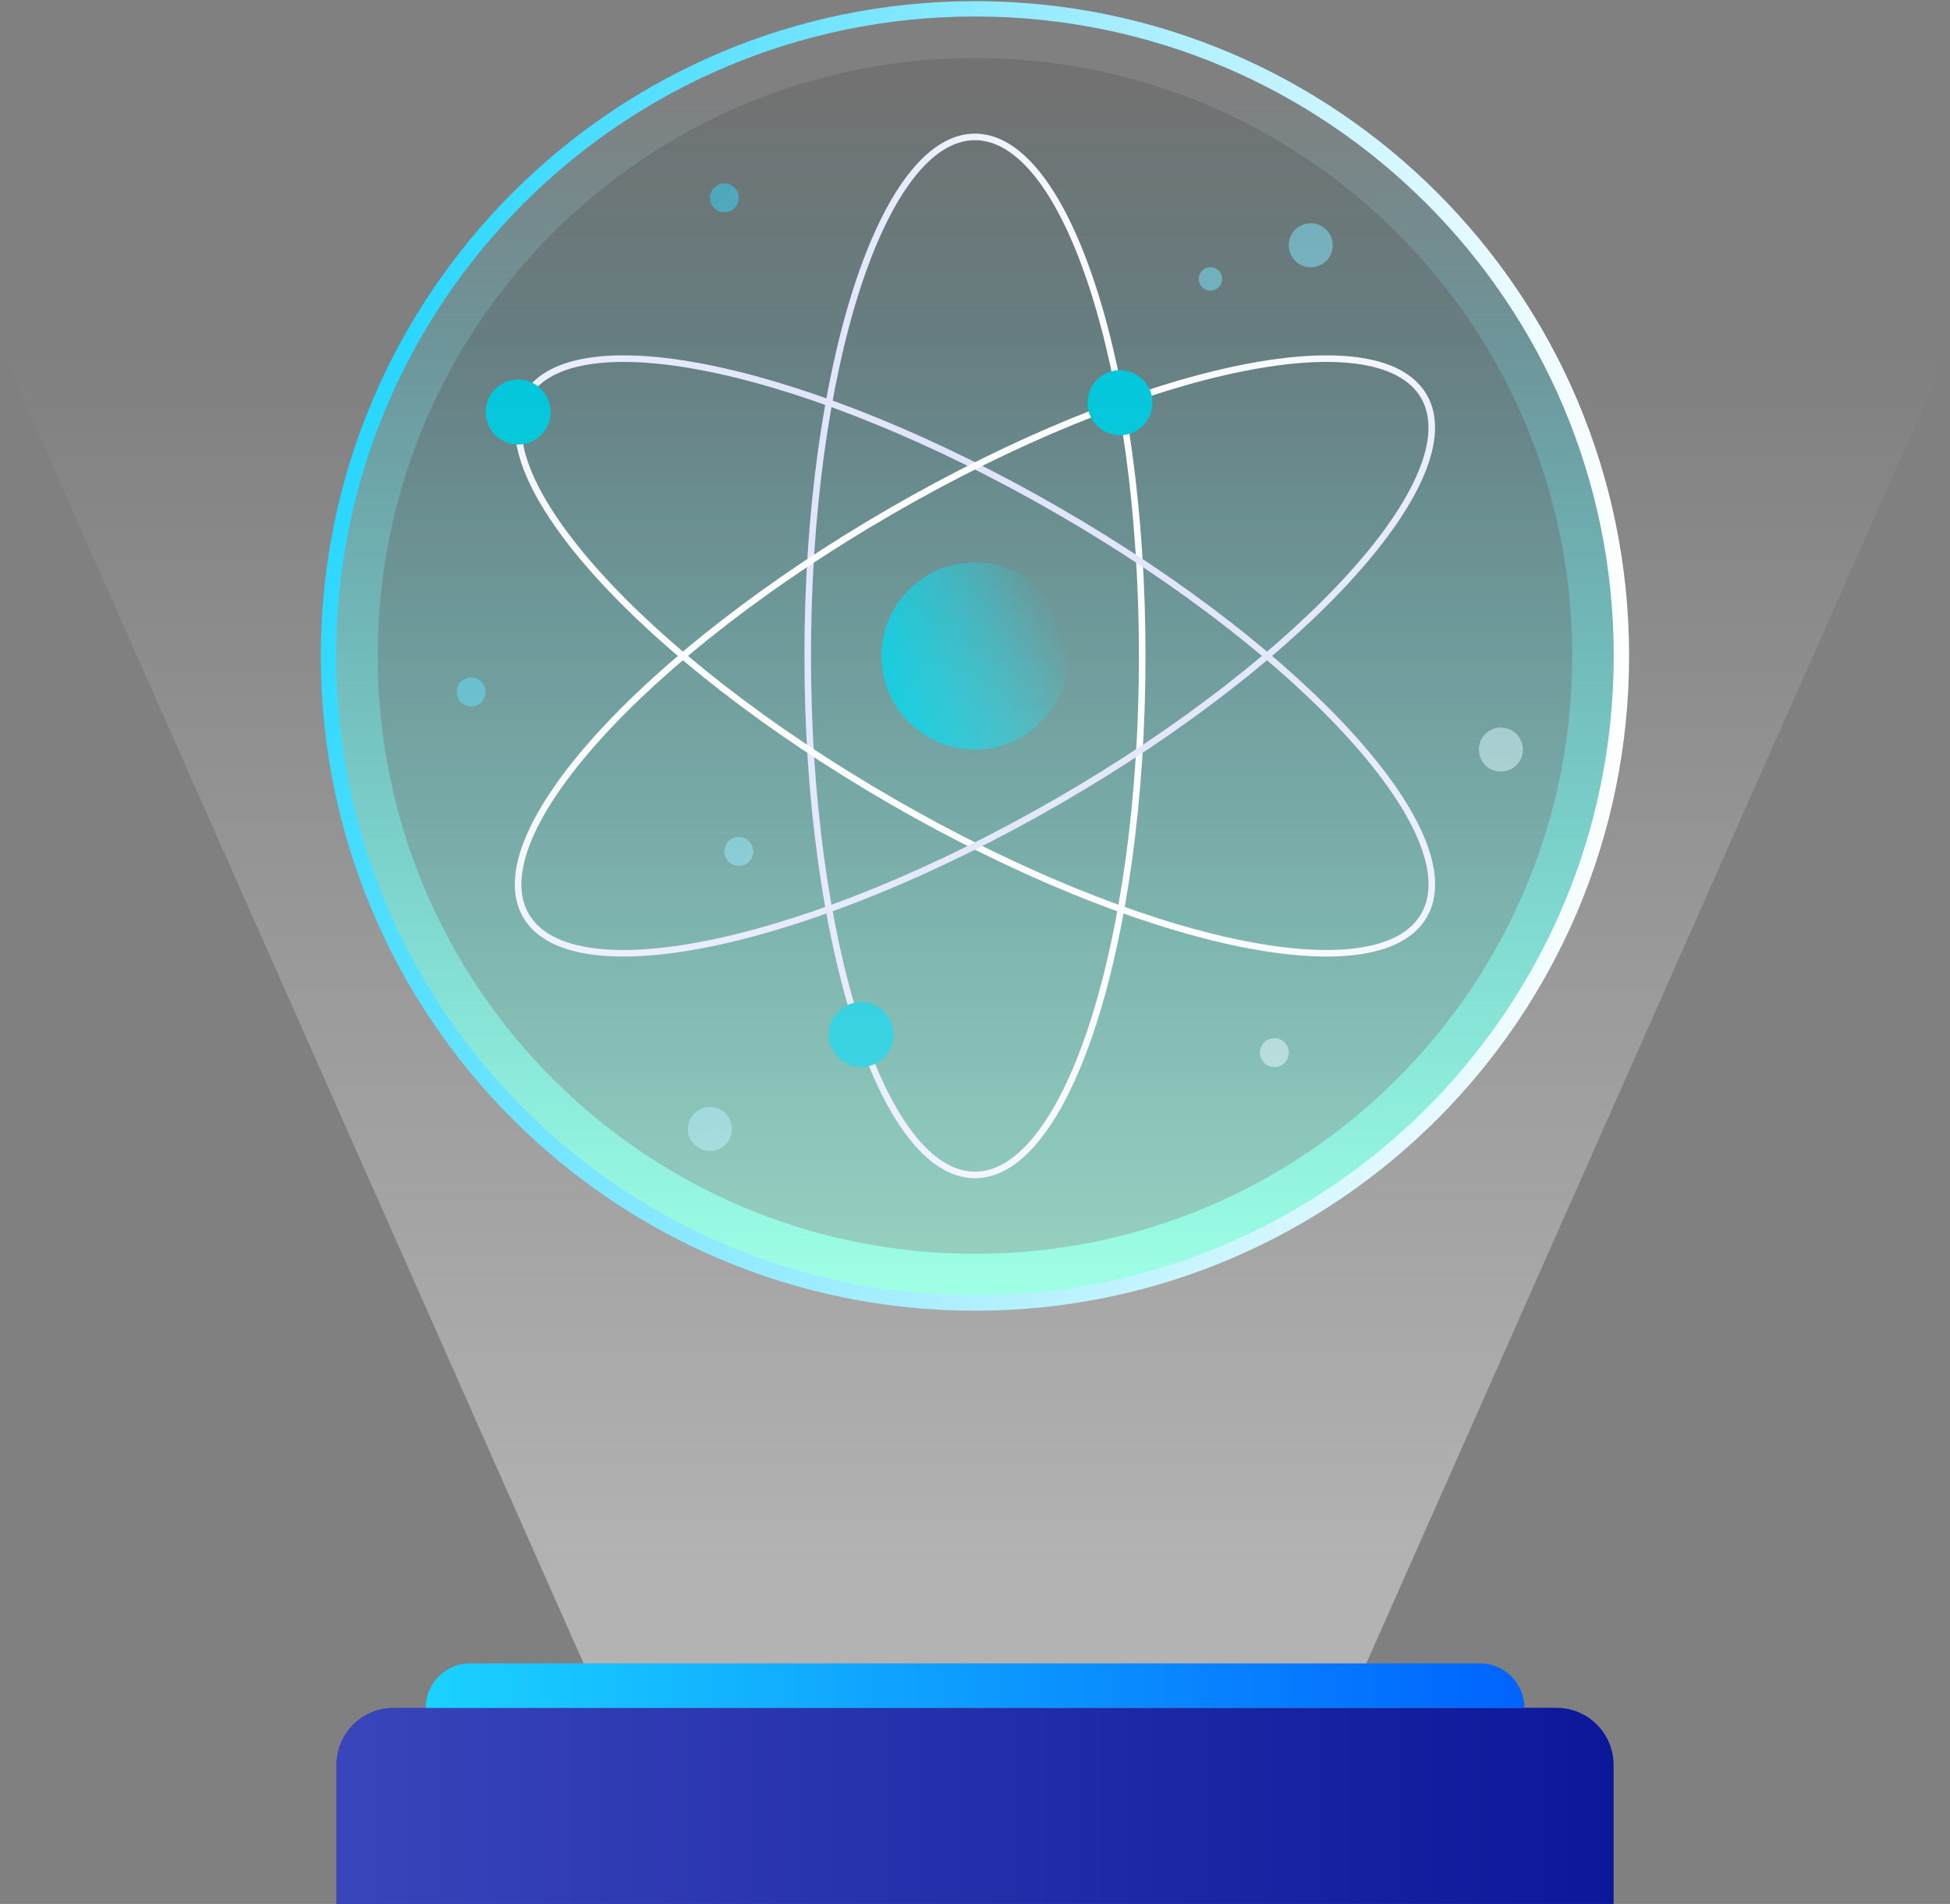 <svg width="508" height="496" viewBox="0 0 508 496" fill="none" xmlns="http://www.w3.org/2000/svg">
<rect x="0" y="0" width="508" height="496" fill="#808080" stroke="none"/>
<path style="mix-blend-mode:overlay" d="M253.989 339.454C347 339.454 422.4 263.979 422.4 170.875C422.4 77.772 347 2.297 253.989 2.297C160.979 2.297 85.579 77.772 85.579 170.875C85.579 263.979 160.979 339.454 253.989 339.454Z" fill="url(#paint0_linear_15670_1541)"/>
<path d="M253.989 339.454C347 339.454 422.4 263.979 422.4 170.875C422.4 77.772 347 2.297 253.989 2.297C160.979 2.297 85.579 77.772 85.579 170.875C85.579 263.979 160.979 339.454 253.989 339.454Z" stroke="url(#paint1_linear_15670_1541)" stroke-width="4" stroke-miterlimit="10"/>
<g style="mix-blend-mode:overlay" opacity="0.4">
<path d="M253.99 326.627C339.923 326.627 409.586 256.894 409.586 170.875C409.586 84.856 339.923 15.124 253.99 15.124C168.056 15.124 98.394 84.856 98.394 170.875C98.394 256.894 168.056 326.627 253.99 326.627Z" fill="#5D5D5D"/>
</g>
<path d="M253.99 195.262C267.444 195.262 278.352 184.344 278.352 170.875C278.352 157.407 267.444 146.489 253.99 146.489C240.535 146.489 229.627 157.407 229.627 170.875C229.627 184.344 240.535 195.262 253.99 195.262Z" fill="url(#paint2_linear_15670_1541)"/>
<path d="M253.989 306.086C278.054 306.086 297.562 245.55 297.562 170.875C297.562 96.201 278.054 35.665 253.989 35.665C229.925 35.665 210.417 96.201 210.417 170.875C210.417 245.55 229.925 306.086 253.989 306.086Z" stroke="url(#paint3_linear_15670_1541)" stroke-width="1.71" stroke-miterlimit="10"/>
<path d="M370.98 238.488C383.013 217.626 340.393 170.447 275.788 133.109C211.182 95.772 149.054 82.415 137.022 103.277C124.989 124.138 167.609 171.318 232.215 208.655C296.82 245.993 358.948 259.349 370.98 238.488Z" stroke="url(#paint4_linear_15670_1541)" stroke-width="1.71" stroke-miterlimit="10"/>
<path d="M275.769 208.66C340.375 171.322 382.994 124.143 370.962 103.282C358.929 82.42 296.802 95.777 232.196 133.114C167.59 170.452 124.971 217.631 137.003 238.492C149.036 259.354 211.163 245.997 275.769 208.66Z" stroke="url(#paint5_linear_15670_1541)" stroke-width="1.71" stroke-miterlimit="10"/>
<path d="M300.224 104.914C300.224 109.598 296.425 113.379 291.767 113.379C287.109 113.379 283.31 109.576 283.31 104.914C283.31 100.251 287.109 96.448 291.767 96.448C296.425 96.448 300.224 100.251 300.224 104.914Z" fill="#00C6DA"/>
<path d="M232.783 269.517C232.783 274.201 228.983 277.983 224.326 277.983C219.668 277.983 215.869 274.18 215.869 269.517C215.869 264.855 219.668 261.052 224.326 261.052C228.983 261.052 232.783 264.855 232.783 269.517Z" fill="#00C6DA"/>
<path d="M143.447 107.342C143.447 112.026 139.648 115.807 134.99 115.807C130.332 115.807 126.533 112.004 126.533 107.342C126.533 102.679 130.332 98.876 134.99 98.876C139.648 98.876 143.447 102.679 143.447 107.342Z" fill="#00C6DA"/>
<g opacity="0.5">
<path d="M188.716 55.303C190.791 55.303 192.473 53.619 192.473 51.543C192.473 49.466 190.791 47.783 188.716 47.783C186.642 47.783 184.96 49.466 184.96 51.543C184.96 53.619 186.642 55.303 188.716 55.303Z" fill="url(#paint6_linear_15670_1541)"/>
<path d="M122.756 184.025C124.83 184.025 126.512 182.341 126.512 180.265C126.512 178.188 124.83 176.505 122.756 176.505C120.681 176.505 119 178.188 119 180.265C119 182.341 120.681 184.025 122.756 184.025Z" fill="url(#paint7_linear_15670_1541)"/>
<path d="M192.473 225.578C194.547 225.578 196.229 223.895 196.229 221.818C196.229 219.742 194.547 218.058 192.473 218.058C190.398 218.058 188.716 219.742 188.716 221.818C188.716 223.895 190.398 225.578 192.473 225.578Z" fill="url(#paint8_linear_15670_1541)"/>
<path d="M331.992 277.983C334.066 277.983 335.748 276.299 335.748 274.223C335.748 272.146 334.066 270.463 331.992 270.463C329.917 270.463 328.235 272.146 328.235 274.223C328.235 276.299 329.917 277.983 331.992 277.983Z" fill="url(#paint9_linear_15670_1541)"/>
<path d="M396.729 195.262C396.729 198.42 394.174 200.999 390.998 200.999C387.821 200.999 385.267 198.442 385.267 195.262C385.267 192.082 387.821 189.525 390.998 189.525C394.174 189.525 396.729 192.082 396.729 195.262Z" fill="url(#paint10_linear_15670_1541)"/>
<path d="M190.67 294.097C190.67 297.255 188.115 299.834 184.939 299.834C181.762 299.834 179.208 297.277 179.208 294.097C179.208 290.917 181.762 288.36 184.939 288.36C188.115 288.36 190.67 290.917 190.67 294.097Z" fill="url(#paint11_linear_15670_1541)"/>
<path d="M341.458 69.634C344.623 69.634 347.189 67.065 347.189 63.897C347.189 60.729 344.623 58.16 341.458 58.16C338.292 58.16 335.727 60.729 335.727 63.897C335.727 67.065 338.292 69.634 341.458 69.634Z" fill="url(#paint12_linear_15670_1541)"/>
<path d="M318.383 72.663C318.383 74.339 317.031 75.714 315.335 75.714C313.639 75.714 312.287 74.361 312.287 72.663C312.287 70.966 313.639 69.612 315.335 69.612C317.031 69.612 318.383 70.966 318.383 72.663Z" fill="url(#paint13_linear_15670_1541)"/>
</g>
<path d="M102.493 444.906H405.507C413.707 444.906 420.361 451.567 420.361 459.775V496.021H87.64V459.775C87.64 451.567 94.294 444.906 102.493 444.906Z" fill="url(#paint14_linear_15670_1541)"/>
<path d="M397.093 444.907H110.907C110.907 438.525 116.08 433.326 122.477 433.326H385.545C391.92 433.326 397.115 438.504 397.115 444.907H397.093Z" fill="url(#paint15_linear_15670_1541)"/>
<path style="mix-blend-mode:overlay" opacity="0.4" d="M508 90.389H0L152.033 433.326H355.946L508 90.389Z" fill="url(#paint16_linear_15670_1541)"/>
<defs>
<linearGradient id="paint0_linear_15670_1541" x1="253.989" y1="22.838" x2="253.989" y2="335.715" gradientUnits="userSpaceOnUse">
<stop stop-color="#15DBFF" stop-opacity="0"/>
<stop offset="1" stop-color="#72FFD8"/>
</linearGradient>
<linearGradient id="paint1_linear_15670_1541" x1="81.286" y1="170.875" x2="426.693" y2="170.875" gradientUnits="userSpaceOnUse">
<stop stop-color="#1AD4FF"/>
<stop offset="1" stop-color="white"/>
</linearGradient>
<linearGradient id="paint2_linear_15670_1541" x1="229.649" y1="170.875" x2="273" y2="154" gradientUnits="userSpaceOnUse">
<stop stop-color="#00C6DA"/>
<stop offset="1" stop-color="#00E8FF" stop-opacity="0"/>
</linearGradient>
<linearGradient id="paint3_linear_15670_1541" x1="208.592" y1="-2" x2="299.408" y2="-2" gradientUnits="userSpaceOnUse">
<stop stop-color="#DEE3FC"/>
<stop offset="1" stop-color="white"/>
</linearGradient>
<linearGradient id="paint4_linear_15670_1541" x1="276.692" y1="131.498" x2="231.216" y2="210.187" gradientUnits="userSpaceOnUse">
<stop stop-color="#DEE3FC"/>
<stop offset="1" stop-color="white"/>
</linearGradient>
<linearGradient id="paint5_linear_15670_1541" x1="276.7" y1="210.231" x2="231.224" y2="131.542" gradientUnits="userSpaceOnUse">
<stop stop-color="#DEE3FC"/>
<stop offset="1" stop-color="white"/>
</linearGradient>
<linearGradient id="paint6_linear_15670_1541" x1="163.238" y1="26.211" x2="402.804" y2="263.928" gradientUnits="userSpaceOnUse">
<stop stop-color="#1AD4FF"/>
<stop offset="1" stop-color="white"/>
</linearGradient>
<linearGradient id="paint7_linear_15670_1541" x1="66.175" y1="124.015" x2="305.741" y2="361.732" gradientUnits="userSpaceOnUse">
<stop stop-color="#1AD4FF"/>
<stop offset="1" stop-color="white"/>
</linearGradient>
<linearGradient id="paint8_linear_15670_1541" x1="80.042" y1="110.049" x2="319.608" y2="347.766" gradientUnits="userSpaceOnUse">
<stop stop-color="#1AD4FF"/>
<stop offset="1" stop-color="white"/>
</linearGradient>
<linearGradient id="paint9_linear_15670_1541" x1="123.164" y1="66.604" x2="362.73" y2="304.322" gradientUnits="userSpaceOnUse">
<stop stop-color="#1AD4FF"/>
<stop offset="1" stop-color="white"/>
</linearGradient>
<linearGradient id="paint10_linear_15670_1541" x1="191.915" y1="-2.688" x2="431.481" y2="235.008" gradientUnits="userSpaceOnUse">
<stop stop-color="#1AD4FF"/>
<stop offset="1" stop-color="white"/>
</linearGradient>
<linearGradient id="paint11_linear_15670_1541" x1="40.225" y1="150.185" x2="279.769" y2="387.902" gradientUnits="userSpaceOnUse">
<stop stop-color="#1AD4FF"/>
<stop offset="1" stop-color="white"/>
</linearGradient>
<linearGradient id="paint12_linear_15670_1541" x1="232.933" y1="-44.026" x2="472.499" y2="193.691" gradientUnits="userSpaceOnUse">
<stop stop-color="#1AD4FF"/>
<stop offset="1" stop-color="white"/>
</linearGradient>
<linearGradient id="paint13_linear_15670_1541" x1="215.568" y1="-26.537" x2="455.134" y2="211.18" gradientUnits="userSpaceOnUse">
<stop stop-color="#1AD4FF"/>
<stop offset="1" stop-color="white"/>
</linearGradient>
<linearGradient id="paint14_linear_15670_1541" x1="87.64" y1="470.453" x2="420.339" y2="470.453" gradientUnits="userSpaceOnUse">
<stop stop-color="#3945BA"/>
<stop offset="1" stop-color="#0C179A"/>
</linearGradient>
<linearGradient id="paint15_linear_15670_1541" x1="110.907" y1="439.127" x2="397.093" y2="439.127" gradientUnits="userSpaceOnUse">
<stop stop-color="#1AD2FF"/>
<stop offset="1" stop-color="#0063FF"/>
</linearGradient>
<linearGradient id="paint16_linear_15670_1541" x1="253.989" y1="409.82" x2="253.989" y2="89.143" gradientUnits="userSpaceOnUse">
<stop stop-color="white"/>
<stop offset="1" stop-color="white" stop-opacity="0"/>
</linearGradient>
</defs>
</svg>
